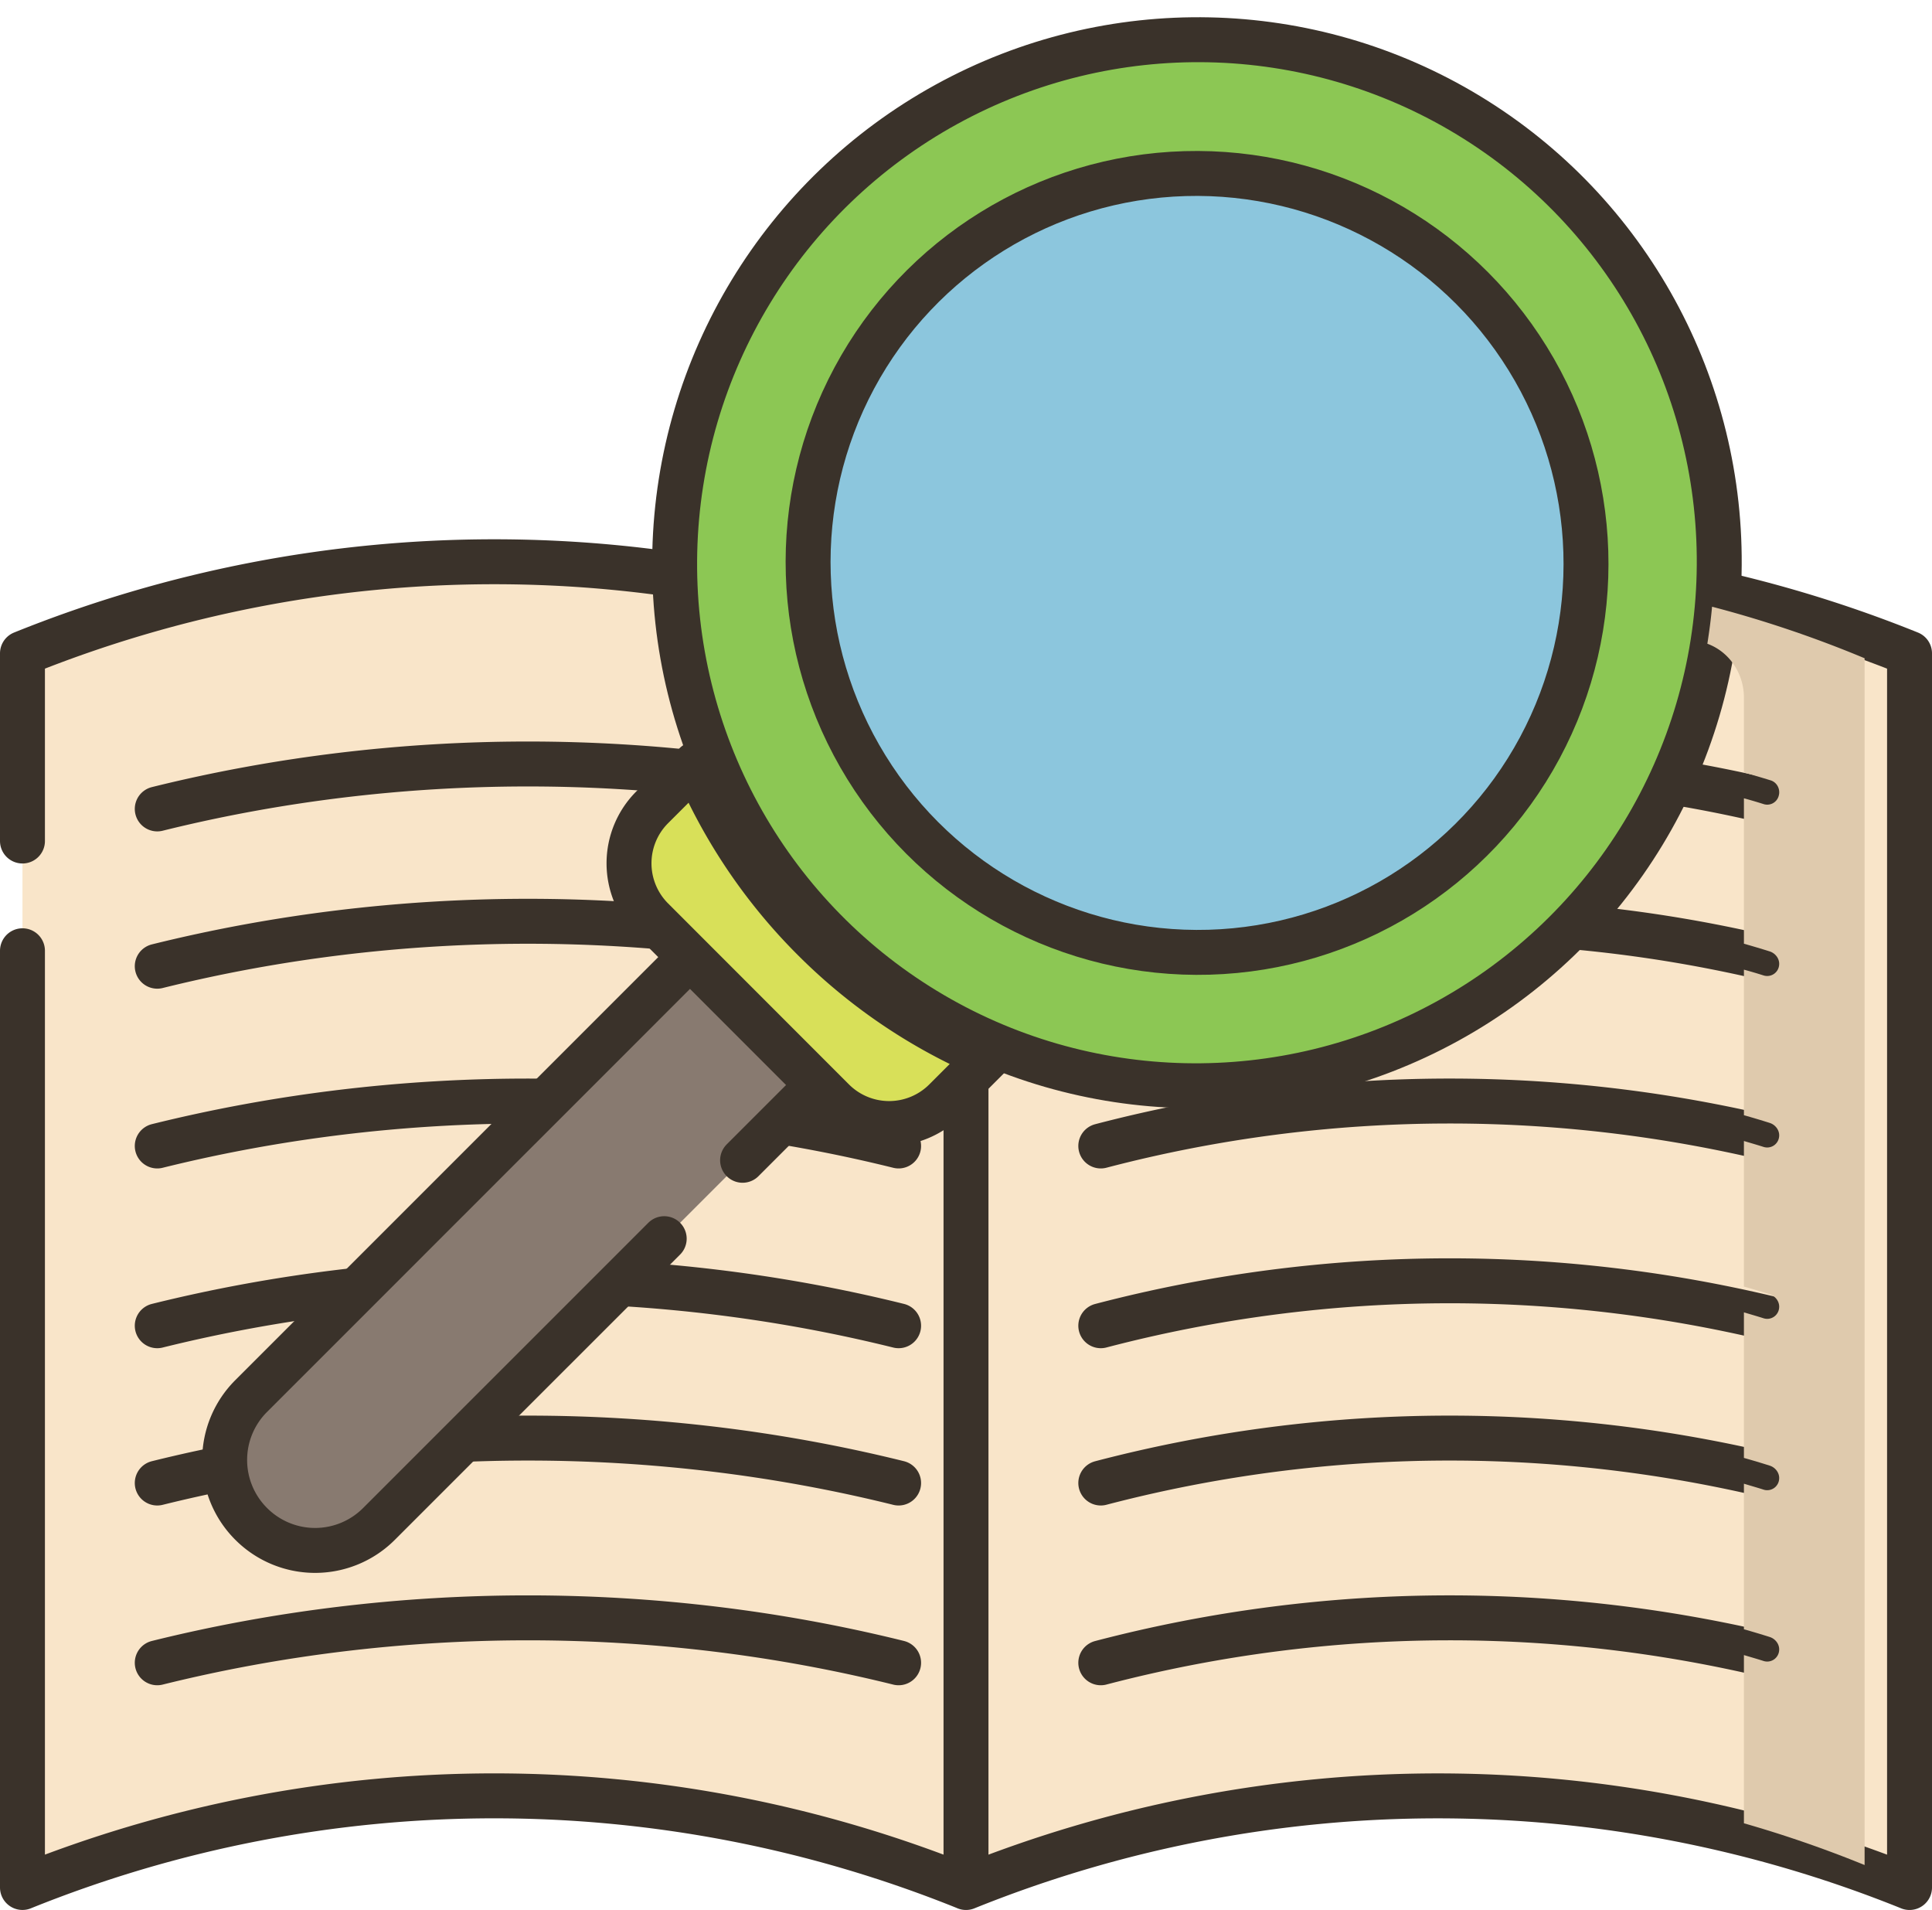 <svg xmlns="http://www.w3.org/2000/svg" width="86" height="85" viewBox="0 0 86 85">
    <g fill="none" fill-rule="evenodd" transform="translate(1 -7.19)">
        <path fill="#F9E5C9" fill-rule="nonzero" stroke="#3A322A" stroke-linecap="round" stroke-linejoin="round" stroke-width="2" d="M0 49.503V91.19a56.113 56.113 0 0 1 42 0V36.268a56.113 56.113 0 0 0-42 0v8.35M84 36.268a56.113 56.113 0 0 0-42 0v54.923a56.113 56.113 0 0 1 42 0V36.268z"/>
        <path stroke="#3A322A" stroke-linecap="round" stroke-linejoin="round" stroke-width="2" d="M6 81.19c10.748-2.666 22.252-2.666 33 0M48 81.19a61.307 61.307 0 0 1 31-.016M6 73.19c10.748-2.666 22.252-2.666 33 0M48 73.19a61.307 61.307 0 0 1 31-.016M6 66.19c10.748-2.666 22.252-2.666 33 0M48 66.19a61.307 61.307 0 0 1 31-.016M6 58.19c10.748-2.666 22.252-2.666 33 0M48 58.19a61.307 61.307 0 0 1 31-.016M6 50.19c10.748-2.666 22.252-2.666 33 0M48 50.19a61.307 61.307 0 0 1 31-.016M6 43.19c10.748-2.666 22.252-2.666 33 0M48 43.19a61.307 61.307 0 0 1 31-.016"/>
        <path fill="#887A70" fill-rule="nonzero" stroke="#3A322A" stroke-linecap="round" stroke-linejoin="round" stroke-width="2" d="M32.055 58.827L39 51.881a23.177 23.177 0 0 1-3.092-2.598 23.1 23.1 0 0 1-2.599-3.092L10.181 69.319a4.018 4.018 0 0 0 0 5.69 4.018 4.018 0 0 0 5.69 0l12.695-12.693"/>
        <path fill="#D8E059" fill-rule="nonzero" stroke="#3A322A" stroke-linecap="round" stroke-linejoin="round" stroke-width="2" d="M43 54.231l-1.932 1.932a3.528 3.528 0 0 1-4.98 0l-8.06-8.064a3.525 3.525 0 0 1 0-4.977l1.933-1.931a24.527 24.527 0 0 0 5.25 7.786A24.486 24.486 0 0 0 43 54.231z"/>
        <ellipse cx="52.28" cy="32.234" fill="#8CC754" fill-rule="nonzero" stroke="#3A322A" stroke-linecap="round" stroke-linejoin="round" stroke-width="2" rx="23.293" ry="23.234" transform="rotate(-58.728 52.28 32.234)"/>
        <ellipse cx="52.285" cy="32.242" fill="#8CC6DD" fill-rule="nonzero" stroke="#3A322A" stroke-linecap="round" stroke-linejoin="round" stroke-width="2" rx="17.302" ry="17.345" transform="rotate(-31.714 52.285 32.242)"/>
        <path fill="#DFCAAD" fill-rule="nonzero" d="M75.21 34.19c-.05.552-.124 1.104-.21 1.649.006 0 .012.006.019.006.974.368 1.61 1.331 1.61 2.396v3.328c.394.108.795.229 1.19.35.283.088.444.398.357.69a.528.528 0 0 1-.666.368 23.173 23.173 0 0 0-.882-.26v6.472c.383.108.765.222 1.147.342.26.083.45.336.42.609a.533.533 0 0 1-.685.463 23.173 23.173 0 0 0-.882-.26v6.478c.383.108.765.222 1.147.343.26.082.45.336.42.608a.533.533 0 0 1-.685.463c-.296-.095-.586-.177-.882-.266v6.478c.383.108.765.222 1.147.343.26.082.45.336.42.608a.533.533 0 0 1-.685.463c-.296-.095-.586-.177-.882-.266v6.478c.383.108.765.222 1.147.343.26.082.45.336.42.608a.533.533 0 0 1-.685.463c-.296-.095-.586-.177-.882-.266v6.478c.383.108.765.222 1.147.343.26.082.45.336.42.608a.533.533 0 0 1-.685.463c-.296-.095-.586-.177-.882-.266v7.486A52.875 52.875 0 0 1 82 90.191V36.485a51.333 51.333 0 0 0-6.79-2.294z"/>
    </g>
</svg>
